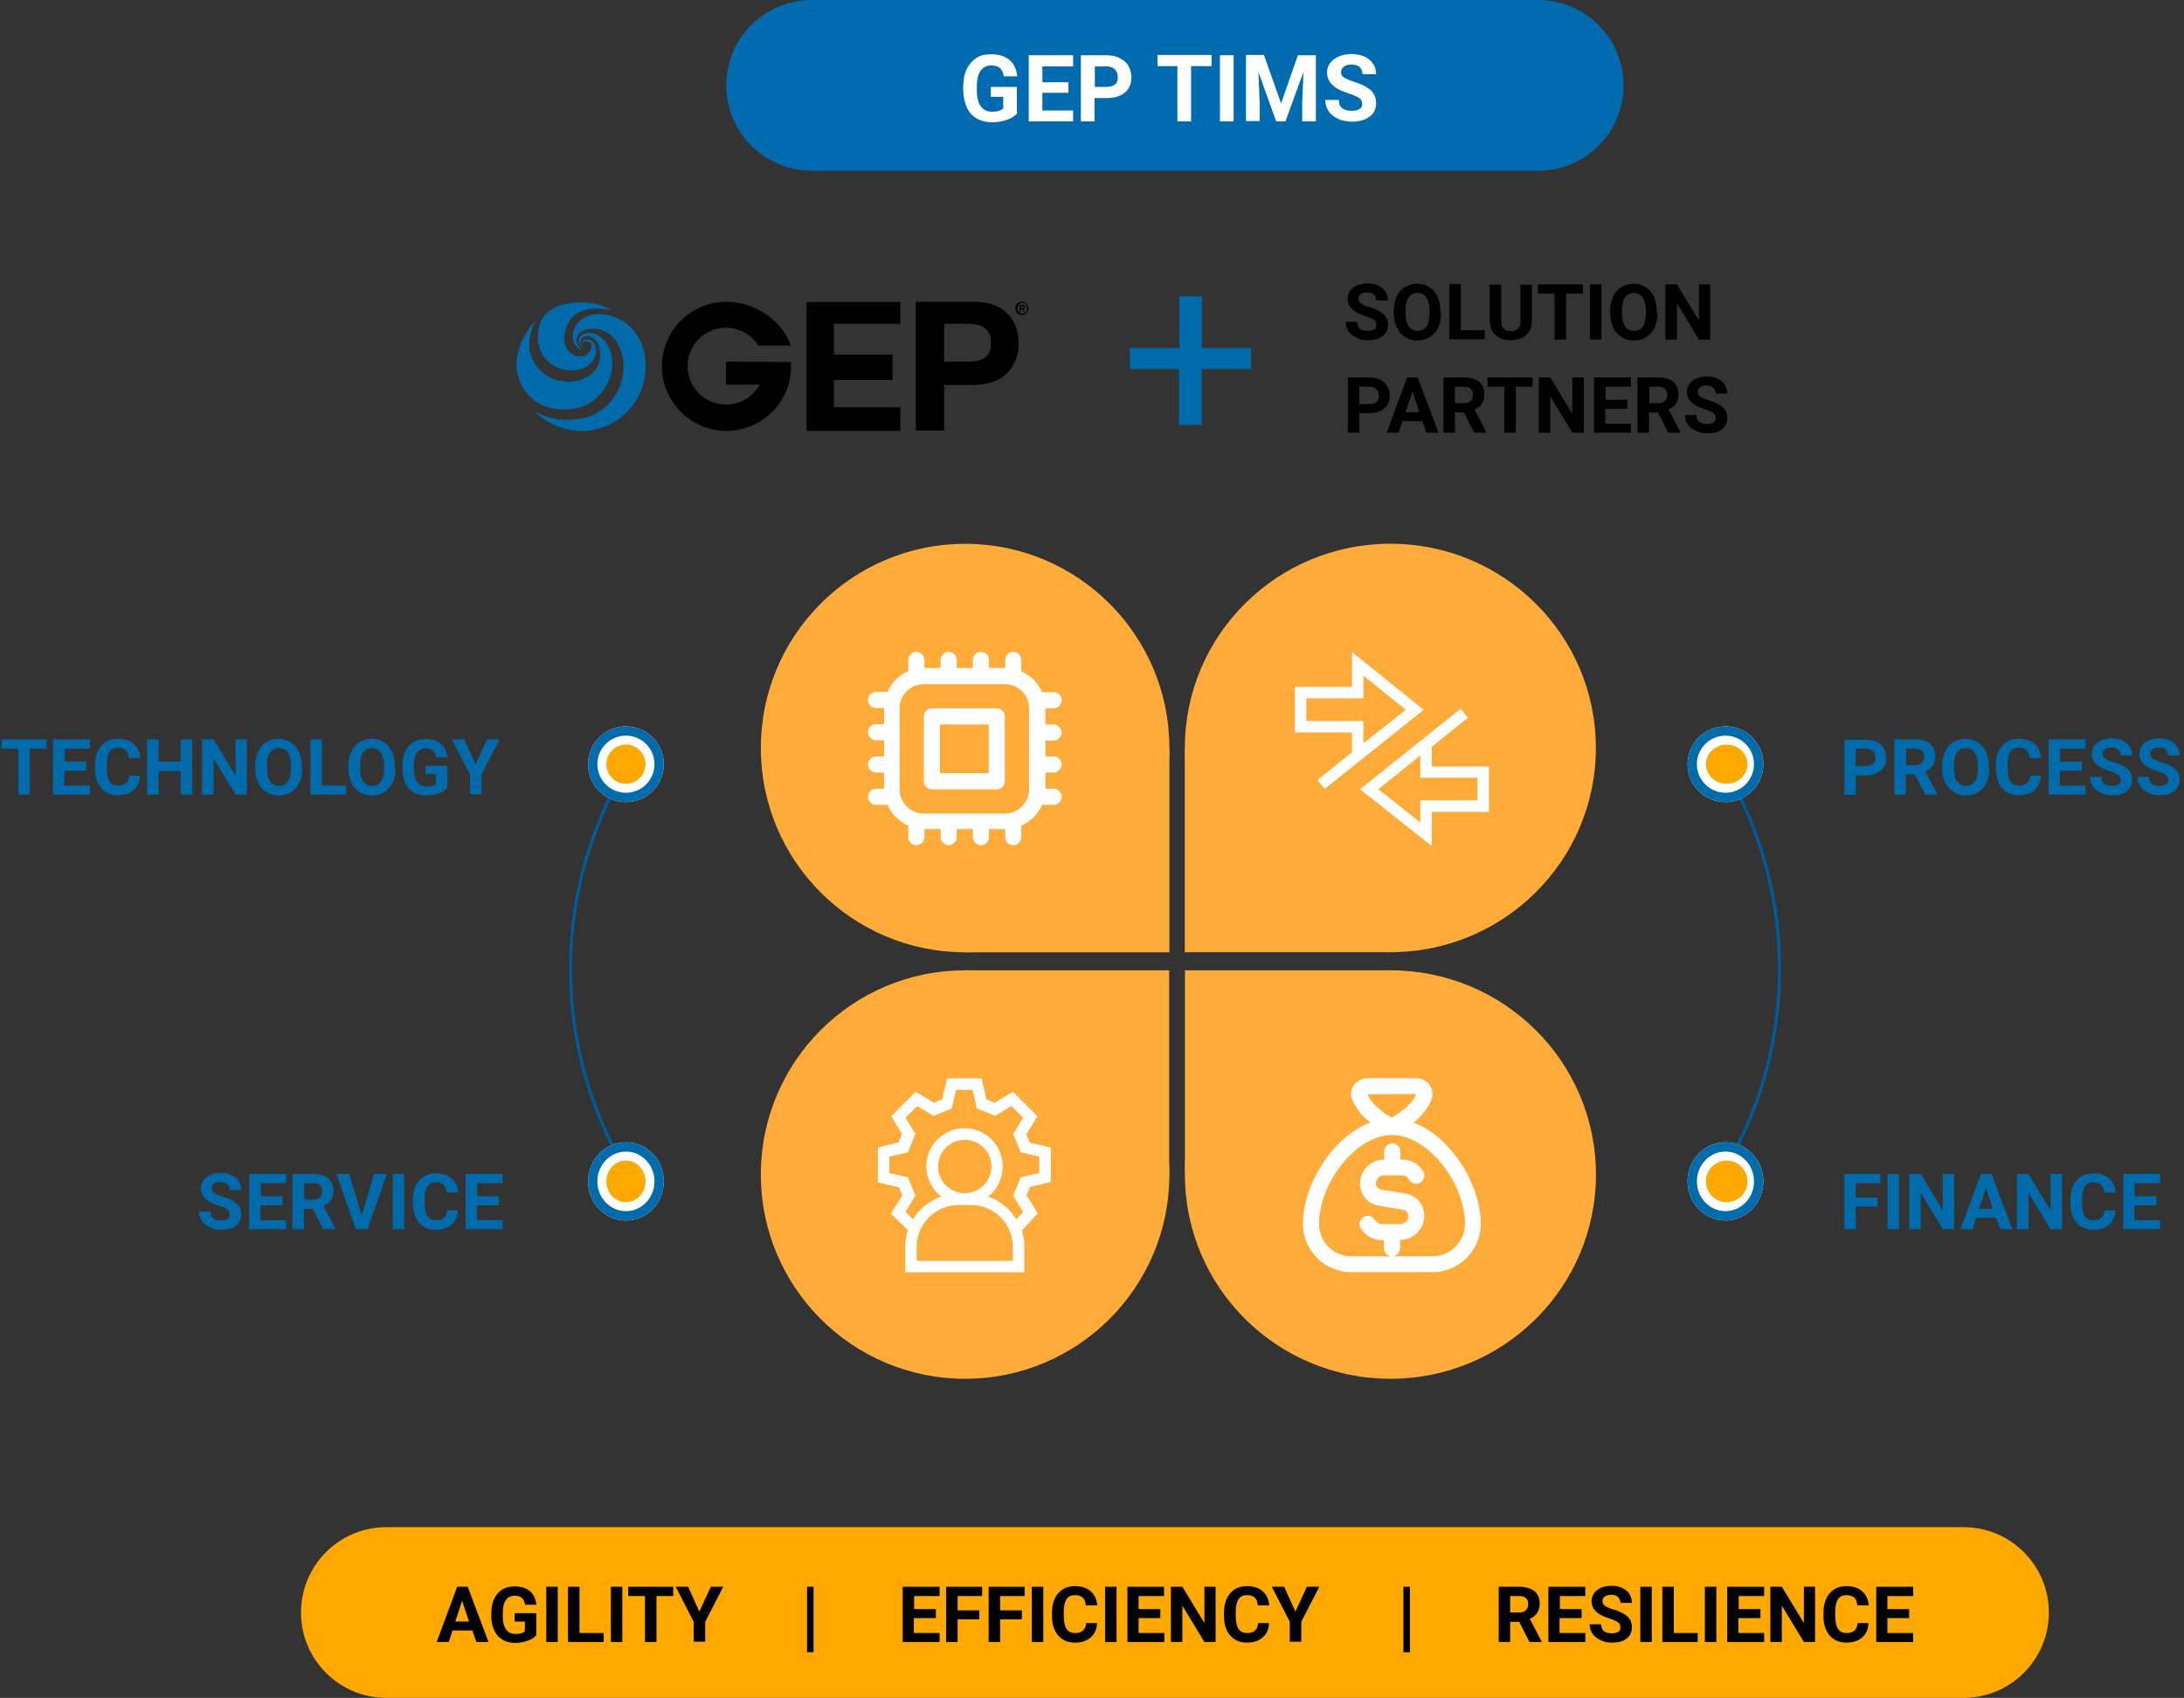 <?xml version="1.0" encoding="utf-8"?>
<!-- Generator: Adobe Illustrator 27.2.0, SVG Export Plug-In . SVG Version: 6.00 Build 0)  -->
<svg version="1.1" id="Layer_1" xmlns="http://www.w3.org/2000/svg" xmlns:xlink="http://www.w3.org/1999/xlink" x="0px" y="0px"
	 viewBox="0 0 703.5 547" style="enable-background:new 0 0 703.5 547;" xml:space="preserve">
<rect x="0" y="0" width="703.5" height="547" fill="#333333" stroke="none"/>
<style type="text/css">
	.st0{clip-path:url(#SVGID_00000003802767136611990470000014111354562682339989_);}
	.st1{fill:none;stroke:#005B9D;stroke-miterlimit:10;}
	.st2{clip-path:url(#SVGID_00000062891974914081814440000012965833260457408930_);}
	.st3{fill:#006CAF;}
	.st4{enable-background:new    ;}
	.st5{fill:#FFFFFF;}
	.st6{fill:none;stroke:#006CAB;stroke-width:3;}
	.st7{fill:#FFA800;}
	.st8{clip-path:url(#SVGID_00000021811995564449212570000001217995931735773118_);}
	.st9{fill:#006BAA;}
	.st10{fill:#FFAB3A;}
</style>
<g id="Group_1" transform="translate(-573 -221)">
	<g id="Group_1473" transform="translate(756.388 461.975)">
		<g>
			<defs>
				<rect id="SVGID_1_" x="0" y="0" width="22.4" height="142.4"/>
			</defs>
			<clipPath id="SVGID_00000061465165495679742780000013549775874825830031_">
				<use xlink:href="#SVGID_1_"  style="overflow:visible;"/>
			</clipPath>
			<g id="Group_1472" style="clip-path:url(#SVGID_00000061465165495679742780000013549775874825830031_);">
				<path id="Path_15949" class="st1" d="M22.2,0.2c-29.1,42.9-29.1,99.1,0,142"/>
			</g>
		</g>
	</g>
	<g id="Group_1474" transform="translate(1146.614 604.334) rotate(180)">
		<g>
			<defs>
				<rect id="SVGID_00000026878389368823350930000016995883605236477118_" x="0" y="0" width="22.4" height="142.4"/>
			</defs>
			<clipPath id="SVGID_00000148636231688519938980000012423093150418484354_">
				<use xlink:href="#SVGID_00000026878389368823350930000016995883605236477118_"  style="overflow:visible;"/>
			</clipPath>
			<g id="Group_1472-2" style="clip-path:url(#SVGID_00000148636231688519938980000012423093150418484354_);">
				<path id="Path_15949-2" class="st1" d="M22.2,0.2c-29.1,42.9-29.1,99.1,0,142"/>
			</g>
		</g>
	</g>
	<g id="Group_1475" transform="translate(-34.038 -46)">
		<path id="Rectangle_1169" class="st3" d="M868.5,267h234c15.2,0,27.5,12.3,27.5,27.5l0,0c0,15.2-12.3,27.5-27.5,27.5h-234
			c-15.2,0-27.5-12.3-27.5-27.5l0,0C841,279.3,853.3,267,868.5,267z"/>
		<g class="st4">
			<path class="st5" d="M934.8,303.4c-0.8,0.9-1.9,1.7-3.4,2.2c-1.4,0.5-3,0.8-4.8,0.8c-1.8,0-3.5-0.4-4.9-1.2
				c-1.4-0.8-2.5-2-3.2-3.5s-1.1-3.3-1.2-5.4v-1.5c0-2.1,0.4-4,1.1-5.5s1.8-2.7,3.1-3.6s2.9-1.2,4.8-1.2c2.5,0,4.5,0.6,5.9,1.8
				c1.4,1.2,2.3,3,2.5,5.3h-4.3c-0.2-1.2-0.6-2.1-1.3-2.7s-1.6-0.8-2.8-0.8c-1.5,0-2.6,0.6-3.4,1.7s-1.2,2.8-1.2,5v1.4
				c0,2.2,0.4,3.9,1.3,5.1s2.1,1.7,3.7,1.7c1.7,0,2.8-0.4,3.5-1.1v-3.7h-4v-3.2h8.4V303.4z"/>
			<path class="st5" d="M951.2,296.9h-8.4v5.7h9.9v3.5h-14.3v-21.3h14.3v3.6h-9.9v5.1h8.4V296.9z"/>
			<path class="st5" d="M959.6,298.6v7.5h-4.4v-21.3h8.3c1.6,0,3,0.3,4.2,0.9s2.2,1.4,2.8,2.5s1,2.3,1,3.7c0,2.1-0.7,3.7-2.1,4.9
				c-1.4,1.2-3.4,1.8-5.9,1.8H959.6z M959.6,295h3.9c1.2,0,2-0.3,2.7-0.8s0.9-1.3,0.9-2.3c0-1-0.3-1.9-0.9-2.5s-1.5-1-2.5-1h-4V295z
				"/>
			<path class="st5" d="M997.2,288.3h-6.5v17.8h-4.4v-17.8h-6.4v-3.6h17.4V288.3z"/>
			<path class="st5" d="M1004.4,306.1h-4.4v-21.3h4.4V306.1z"/>
			<path class="st5" d="M1014.2,284.8l5.5,15.5l5.4-15.5h5.8v21.3h-4.4v-5.8l0.4-10.1l-5.8,15.9h-3l-5.7-15.9l0.4,10v5.8h-4.4v-21.3
				H1014.2z"/>
			<path class="st5" d="M1045.8,300.5c0-0.8-0.3-1.5-0.9-1.9c-0.6-0.4-1.6-0.9-3.2-1.4c-1.5-0.5-2.7-1-3.6-1.5
				c-2.4-1.3-3.6-3.1-3.6-5.3c0-1.2,0.3-2.2,1-3.1s1.6-1.6,2.8-2.1s2.6-0.8,4.1-0.8c1.5,0,2.9,0.3,4.1,0.8s2.1,1.3,2.8,2.3
				s1,2.1,1,3.4h-4.4c0-1-0.3-1.7-0.9-2.3c-0.6-0.5-1.5-0.8-2.6-0.8c-1.1,0-1.9,0.2-2.5,0.7c-0.6,0.5-0.9,1.1-0.9,1.8
				c0,0.7,0.3,1.3,1,1.7s1.7,0.9,3.1,1.3c2.5,0.8,4.3,1.7,5.5,2.8s1.7,2.5,1.7,4.2c0,1.8-0.7,3.3-2.1,4.3s-3.3,1.6-5.6,1.6
				c-1.6,0-3.1-0.3-4.5-0.9c-1.3-0.6-2.4-1.4-3.1-2.5s-1.1-2.3-1.1-3.6h4.4c0,2.4,1.4,3.5,4.2,3.5c1,0,1.9-0.2,2.4-0.6
				C1045.5,301.9,1045.8,301.3,1045.8,300.5z"/>
		</g>
	</g>
	<g id="Group_1461" transform="translate(762.422 589)">
		<g id="Ellipse_157" transform="translate(0 0)">
			<ellipse class="st5" cx="12.2" cy="12.6" rx="12.2" ry="12.6"/>
			<ellipse class="st6" cx="12.2" cy="12.6" rx="10.7" ry="11.1"/>
		</g>
		<ellipse id="Ellipse_158" class="st7" cx="12.2" cy="12.6" rx="6.3" ry="6.7"/>
	</g>
	<g id="Group_1462" transform="translate(762.422 455)">
		<g id="Ellipse_157-2" transform="translate(0 0)">
			<circle class="st5" cx="12.2" cy="12.2" r="12.2"/>
			<circle class="st6" cx="12.2" cy="12.2" r="10.7"/>
		</g>
		<circle id="Ellipse_158-2" class="st7" cx="12.2" cy="12.2" r="6.3"/>
	</g>
	<g id="Group_1463" transform="translate(1116.594 589)">
		<g id="Ellipse_157-3" transform="translate(0 0)">
			<ellipse class="st5" cx="12.2" cy="12.6" rx="12.2" ry="12.6"/>
			<ellipse class="st6" cx="12.2" cy="12.6" rx="10.7" ry="11.1"/>
		</g>
		<circle id="Ellipse_158-3" class="st7" cx="12.6" cy="12.6" r="6.7"/>
	</g>
	<g id="Group_1464" transform="translate(1116.594 455)">
		<g id="Ellipse_157-4" transform="translate(0 0)">
			<circle class="st5" cx="12.2" cy="12.2" r="12.2"/>
			<circle class="st6" cx="12.2" cy="12.2" r="10.7"/>
		</g>
		<ellipse id="Ellipse_158-4" class="st7" cx="12.6" cy="12.2" rx="6.7" ry="6.3"/>
	</g>
	<g id="Group_1476" transform="translate(-34.038 -46)">
		<g id="Group_1449" transform="translate(773.457 364.214)">
			<path id="Path_15928" d="M93.4,0.1v41.5h30.2v-7.6h-21.4v-8.8h18.9V17h-18.9V7.1h21.4v-7H93.4z"/>
			<g id="Group_1448">
				<g>
					<defs>
						<rect id="SVGID_00000085241278862461507510000013961992828663821235_" x="0" y="0" width="164.8" height="41.6"/>
					</defs>
					<clipPath id="SVGID_00000166651485819407087690000016522887432889124231_">
						<use xlink:href="#SVGID_00000085241278862461507510000013961992828663821235_"  style="overflow:visible;"/>
					</clipPath>
					<g id="Group_1447" style="clip-path:url(#SVGID_00000166651485819407087690000016522887432889124231_);">
						<path id="Path_15929" d="M137.7,19.3l7.2,0c4.2,0,7.9-0.7,7.9-6s-3.8-6.2-8-6.2h-7.1L137.7,19.3z M128.6,0h18.7
							c10.4,0,14.4,6.6,14.4,13.3s-4,13.5-14.4,13.5h-9.6v14.7h-9.1L128.6,0z"/>
						<path id="Path_15930" class="st9" d="M6.2,6.1c0,0-2.2,1.6-4.6,6.7c0,0-2.2,5.1-1.5,9.6c0,0,1.3,9.9,11.3,11.9
							c0,0,7.8,1.8,12.9-2.2c3.3-2.3,5.5-5.8,6.3-9.7c0.6-2.9,0.1-5.9-1.3-8.5c-0.9-1.5-2.2-2.7-3.8-3.4c-1.6-0.7-3.6-0.8-4.9,0.5
							c-0.8,0.9-0.9,2.7,0.2,3.4c0.1,0.1,0.3,0.2,0.4,0.2c-0.8-0.7-1-1.9-0.3-2.8c0.1-0.1,0.1-0.2,0.2-0.2c0.5-0.4,1.1-0.6,1.7-0.5
							c1.6,0.1,2.9,1.1,3.5,2.6c0.9,2.3,0.9,4.8-0.2,7.1c-0.9,1.7-2.4,3-4.2,3.8c0,0-5.1,3-11.7-0.5c0,0-4.9-2.2-6.1-9
							C3.9,11.9,4.6,8.8,6.2,6.1"/>
						<path id="Path_15931" class="st9" d="M21.4,13.1c0.3-0.3,0.8-0.5,1.3-0.4c0.6,0.1,1.2,0.5,1.4,1.1c0,0.3,0,0.6,0,0.8
							c-0.3,2-2.3,3.4-4.3,3c0,0,0,0-0.1,0c-0.4-0.1-0.8-0.2-1.1-0.4C14,15.4,15,9,17.3,5.8c0.8-1,1.8-1.9,3-2.5
							c0,0,3.5-2.1,10.6-0.5c-0.5-0.2-0.9-0.4-1.3-0.7c-1.2-0.6-2.5-1-3.8-1.3c-4-1-8.2-0.8-12.1,0.5c-1.2,0.4-2.3,1-3.4,1.8
							C8.4,4.6,7.2,6.9,7,9.4v0C5,23,22.9,25.9,25.4,17.2c1.3-4.5-3.6-6.7-4.4-3.8L21.4,13.1z"/>
						<path id="Path_15932" class="st9" d="M5.9,35.4c5,2.7,10.8,3.3,16.3,1.9c3.5-0.9,6.6-3.1,8.8-6c2.5-3.4,3.7-7.6,3.4-11.9
							c0,0-0.4-6.4-5.2-9.5c-2.5-1.4-5.5-1.6-8.1-0.5c-1.6,0.8-2.3,2.7-1.5,4.3c0.1,0.1,0.1,0.3,0.2,0.4c0,0,0.7,1.2,1.7,1.3
							c0,0-2,0.4-3.1-2.3c-0.7-2.2-0.2-4.7,1.4-6.4c0,0,3.5-4.3,10.9-2.1c6.6,1.9,10.8,8.5,10.8,15.3c0.2,3.5-0.5,7-2.1,10.2
							c-1.3,2.7-3.2,5-5.5,6.9c-2.6,2.1-5.7,3.6-8.9,4.2c0,0-5,1.6-12.2-1.2C12.6,39.9,8.2,38.2,5.9,35.4"/>
						<path id="Path_15933" d="M67.4,19.3v7.4h10.9c-3.3,6-10.8,8.2-16.8,4.9c-6-3.3-8.2-10.8-4.9-16.8c3.3-6,10.8-8.2,16.8-4.9
							c1.8,1,3.3,2.4,4.5,4.2h10.4C85.5,5.9,76.6,0,67.5,0C56,0.1,46.7,9.4,46.8,20.9c0.1,11.5,9.4,20.7,20.9,20.7
							c11.4-0.1,20.7-9.3,20.7-20.8c0-0.5,0-1-0.1-1.4L67.4,19.3z"/>
						<path id="Path_15934" d="M162.8,2c0.1,0,0.1,0,0.2,0c0.1,0,0.1,0,0.2,0c0,0,0.1-0.1,0.1-0.1c0-0.1,0-0.1,0-0.2
							c0-0.1,0-0.1,0-0.2c0,0-0.1-0.1-0.1-0.1c-0.1,0-0.1,0-0.2,0c-0.1,0-0.1,0-0.2,0h-0.5V2H162.8z M162.4,3.3H162V1h0.9
							c0.2,0,0.4,0,0.6,0.2c0.2,0.1,0.2,0.3,0.2,0.5c0,0.2,0,0.3-0.2,0.5c-0.1,0.1-0.3,0.2-0.4,0.2l0.7,1h-0.4l-0.6-1h-0.4
							L162.4,3.3z M164.4,2.1c0-0.2,0-0.5-0.1-0.7c-0.1-0.2-0.2-0.4-0.3-0.6c-0.3-0.3-0.7-0.5-1.1-0.5c-0.2,0-0.4,0-0.6,0.1
							c-0.2,0.1-0.4,0.2-0.5,0.4c-0.1,0.2-0.3,0.3-0.3,0.6c-0.1,0.2-0.1,0.5-0.1,0.7c0,0.2,0,0.5,0.1,0.7c0.1,0.2,0.2,0.4,0.3,0.5
							c0.1,0.2,0.3,0.3,0.5,0.4c0.4,0.2,0.9,0.2,1.3,0c0.2-0.1,0.4-0.2,0.5-0.4c0.1-0.2,0.3-0.3,0.3-0.5
							C164.3,2.6,164.4,2.4,164.4,2.1 M164.8,2.1c0,0.3-0.1,0.6-0.2,0.9c-0.2,0.5-0.6,0.9-1.1,1.1c-0.2,0.1-0.5,0.2-0.8,0.2
							c-0.3,0-0.6-0.1-0.8-0.2c-0.2-0.1-0.5-0.3-0.7-0.4c-0.2-0.2-0.3-0.4-0.4-0.7c-0.1-0.3-0.2-0.5-0.2-0.8c0-0.3,0.1-0.6,0.2-0.9
							c0.2-0.5,0.6-0.9,1.1-1.1c0.3-0.1,0.5-0.2,0.8-0.2c0.3,0,0.5,0.1,0.8,0.2c0.5,0.2,0.9,0.6,1.1,1.1
							C164.8,1.5,164.8,1.8,164.8,2.1"/>
					</g>
				</g>
			</g>
		</g>
		<g class="st4">
			<path class="st9" d="M994.1,379.1h15.9v6.8h-15.9v18h-7.3v-18H971v-6.8h15.9v-16.6h7.3V379.1z"/>
		</g>
		<g class="st4">
			<path d="M1050.4,371.7c0-0.7-0.2-1.2-0.7-1.6s-1.4-0.8-2.6-1.2s-2.3-0.8-3-1.2c-2-1.1-3-2.6-3-4.4c0-1,0.3-1.8,0.8-2.6
				c0.5-0.8,1.3-1.3,2.3-1.8c1-0.4,2.2-0.6,3.4-0.6c1.3,0,2.4,0.2,3.4,0.7c1,0.5,1.8,1.1,2.3,1.9c0.5,0.8,0.8,1.8,0.8,2.9h-3.7
				c0-0.8-0.3-1.4-0.8-1.9c-0.5-0.5-1.2-0.7-2.2-0.7c-0.9,0-1.6,0.2-2.1,0.6c-0.5,0.4-0.7,0.9-0.7,1.5c0,0.6,0.3,1.1,0.9,1.5
				c0.6,0.4,1.4,0.8,2.6,1.1c2.1,0.6,3.6,1.4,4.6,2.3c1,0.9,1.4,2.1,1.4,3.5c0,1.5-0.6,2.7-1.7,3.6c-1.2,0.9-2.7,1.3-4.7,1.3
				c-1.4,0-2.6-0.2-3.7-0.8c-1.1-0.5-2-1.2-2.6-2.1c-0.6-0.9-0.9-1.9-0.9-3h3.7c0,2,1.2,2.9,3.5,2.9c0.9,0,1.5-0.2,2-0.5
				C1050.2,372.9,1050.4,372.4,1050.4,371.7z"/>
			<path d="M1071.2,367.9c0,1.8-0.3,3.3-0.9,4.6c-0.6,1.3-1.5,2.3-2.7,3.1c-1.2,0.7-2.5,1.1-4,1.1c-1.5,0-2.8-0.4-3.9-1.1
				c-1.2-0.7-2.1-1.7-2.7-3c-0.6-1.3-1-2.8-1-4.5v-0.9c0-1.7,0.3-3.3,0.9-4.6c0.6-1.3,1.5-2.4,2.7-3.1c1.2-0.7,2.5-1.1,3.9-1.1
				c1.5,0,2.8,0.4,3.9,1.1c1.2,0.7,2,1.7,2.7,3.1c0.6,1.3,0.9,2.9,0.9,4.6V367.9z M1067.5,367.1c0-1.9-0.3-3.3-1-4.2
				c-0.7-1-1.6-1.5-2.9-1.5c-1.2,0-2.2,0.5-2.8,1.4c-0.7,1-1,2.4-1,4.2v0.9c0,1.8,0.3,3.2,1,4.2c0.7,1,1.6,1.5,2.9,1.5
				c1.2,0,2.2-0.5,2.8-1.4c0.7-1,1-2.4,1-4.2V367.1z"/>
			<path d="M1077.5,373.4h7.8v2.9h-11.4v-17.8h3.7V373.4z"/>
			<path d="M1100.5,358.6v11.7c0,1.9-0.6,3.5-1.8,4.6c-1.2,1.1-2.9,1.7-5,1.7c-2.1,0-3.7-0.5-4.9-1.6c-1.2-1.1-1.8-2.6-1.9-4.5
				v-11.8h3.7v11.7c0,1.2,0.3,2,0.8,2.5s1.3,0.8,2.3,0.8c2.1,0,3.1-1.1,3.1-3.2v-11.8H1100.5z"/>
			<path d="M1116.9,361.6h-5.4v14.8h-3.7v-14.8h-5.4v-3h14.5V361.6z"/>
			<path d="M1122.9,376.4h-3.7v-17.8h3.7V376.4z"/>
			<path d="M1140.9,367.9c0,1.8-0.3,3.3-0.9,4.6c-0.6,1.3-1.5,2.3-2.7,3.1s-2.5,1.1-4,1.1c-1.5,0-2.8-0.4-3.9-1.1
				c-1.2-0.7-2.1-1.7-2.7-3c-0.6-1.3-1-2.8-1-4.5v-0.9c0-1.7,0.3-3.3,0.9-4.6c0.6-1.3,1.5-2.4,2.7-3.1c1.2-0.7,2.5-1.1,3.9-1.1
				c1.5,0,2.8,0.4,3.9,1.1c1.2,0.7,2,1.7,2.7,3.1c0.6,1.3,0.9,2.9,0.9,4.6V367.9z M1137.2,367.1c0-1.9-0.3-3.3-1-4.2
				c-0.7-1-1.6-1.5-2.9-1.5c-1.2,0-2.2,0.5-2.8,1.4c-0.7,1-1,2.4-1,4.2v0.9c0,1.8,0.3,3.2,1,4.2c0.7,1,1.6,1.5,2.9,1.5
				c1.2,0,2.2-0.5,2.8-1.4c0.7-1,1-2.4,1-4.2V367.1z"/>
			<path d="M1158,376.4h-3.7l-7.1-11.7v11.7h-3.7v-17.8h3.7l7.1,11.7v-11.7h3.6V376.4z"/>
		</g>
		<g class="st4">
			<path d="M1044.9,400.1v6.3h-3.7v-17.8h6.9c1.3,0,2.5,0.2,3.5,0.7c1,0.5,1.8,1.2,2.3,2.1c0.5,0.9,0.8,1.9,0.8,3.1
				c0,1.7-0.6,3.1-1.8,4.1s-2.8,1.5-5,1.5H1044.9z M1044.9,397.2h3.3c1,0,1.7-0.2,2.2-0.7c0.5-0.5,0.8-1.1,0.8-2
				c0-0.9-0.3-1.6-0.8-2.1c-0.5-0.5-1.2-0.8-2.1-0.8h-3.4V397.2z"/>
			<path d="M1065.2,402.7h-6.4l-1.2,3.7h-3.9l6.6-17.8h3.4l6.7,17.8h-3.9L1065.2,402.7z M1059.8,399.8h4.4l-2.2-6.7L1059.8,399.8z"
				/>
			<path d="M1078.6,399.9h-2.9v6.5h-3.7v-17.8h6.6c2.1,0,3.7,0.5,4.9,1.4c1.1,0.9,1.7,2.3,1.7,4c0,1.2-0.3,2.2-0.8,3
				c-0.5,0.8-1.3,1.5-2.4,1.9l3.8,7.3v0.2h-3.9L1078.6,399.9z M1075.6,396.9h3c0.9,0,1.6-0.2,2.1-0.7c0.5-0.5,0.8-1.1,0.8-1.9
				c0-0.8-0.2-1.5-0.7-2s-1.2-0.7-2.2-0.7h-2.9V396.9z"/>
			<path d="M1100.7,391.6h-5.4v14.8h-3.7v-14.8h-5.4v-3h14.5V391.6z"/>
			<path d="M1117.2,406.4h-3.7l-7.1-11.7v11.7h-3.7v-17.8h3.7l7.1,11.7v-11.7h3.7V406.4z"/>
			<path d="M1131.1,398.7h-7v4.8h8.3v2.9h-11.9v-17.8h11.9v3h-8.2v4.2h7V398.7z"/>
			<path d="M1141.1,399.9h-2.9v6.5h-3.7v-17.8h6.6c2.1,0,3.7,0.5,4.9,1.4c1.1,0.9,1.7,2.3,1.7,4c0,1.2-0.3,2.2-0.8,3
				c-0.5,0.8-1.3,1.5-2.4,1.9l3.8,7.3v0.2h-3.9L1141.1,399.9z M1138.2,396.9h3c0.9,0,1.6-0.2,2.1-0.7c0.5-0.5,0.8-1.1,0.8-1.9
				c0-0.8-0.2-1.5-0.7-2c-0.5-0.5-1.2-0.7-2.2-0.7h-2.9V396.9z"/>
			<path d="M1159.7,401.7c0-0.7-0.2-1.2-0.7-1.6s-1.4-0.8-2.6-1.2s-2.3-0.8-3-1.2c-2-1.1-3-2.6-3-4.4c0-1,0.3-1.8,0.8-2.6
				c0.5-0.8,1.3-1.3,2.3-1.8c1-0.4,2.1-0.6,3.4-0.6c1.3,0,2.4,0.2,3.4,0.7c1,0.5,1.8,1.1,2.3,1.9c0.5,0.8,0.8,1.8,0.8,2.9h-3.7
				c0-0.8-0.3-1.4-0.8-1.9c-0.5-0.5-1.2-0.7-2.2-0.7c-0.9,0-1.6,0.2-2.1,0.6c-0.5,0.4-0.7,0.9-0.7,1.5c0,0.6,0.3,1.1,0.9,1.5
				s1.4,0.8,2.6,1.1c2.1,0.6,3.6,1.4,4.6,2.3c1,0.9,1.4,2.1,1.4,3.5c0,1.5-0.6,2.7-1.7,3.6c-1.2,0.9-2.7,1.3-4.7,1.3
				c-1.4,0-2.6-0.2-3.7-0.8c-1.1-0.5-2-1.2-2.6-2.1s-0.9-1.9-0.9-3h3.7c0,2,1.2,2.9,3.5,2.9c0.9,0,1.6-0.2,2-0.5
				C1159.4,402.9,1159.7,402.4,1159.7,401.7z"/>
		</g>
	</g>
	<g id="Group_1455" transform="translate(818.078 396.199)">
		<g id="Group_1450">
			<circle id="Ellipse_156" class="st10" cx="65.8" cy="65.8" r="65.8"/>
			<rect id="Rectangle_1160" x="65.8" y="65.8" class="st10" width="65.8" height="65.8"/>
		</g>
		<path id="microchip" class="st5" d="M76,53H55.1c-1.4,0-2.6,1.2-2.6,2.6v20.9c0,1.4,1.2,2.6,2.6,2.6H76c1.4,0,2.6-1.2,2.6-2.6
			V55.6C78.6,54.2,77.4,53,76,53z M73.4,73.9H57.7V58.2h15.7L73.4,73.9z M94.3,63.4c1.4,0,2.6-1.2,2.6-2.6c0-1.4-1.2-2.6-2.6-2.6
			h-2.6V53h2.6c1.4,0,2.6-1.2,2.6-2.6s-1.2-2.6-2.6-2.6c0,0,0,0,0,0h-3.7c-1.3-3-3.7-5.4-6.7-6.7v-3.7c0-1.4-1.2-2.6-2.6-2.6
			c-1.4,0-2.6,1.2-2.6,2.6v2.6h-5.2v-2.6c0-1.4-1.2-2.6-2.6-2.6c-1.4,0-2.6,1.2-2.6,2.6v2.6h-5.2v-2.6c0-1.4-1.2-2.6-2.6-2.6
			c-1.4,0-2.6,1.2-2.6,2.6v2.6h-5.2v-2.6c0-1.4-1.2-2.6-2.6-2.6c-1.4,0-2.6,1.2-2.6,2.6c0,0,0,0,0,0V41c-3,1.3-5.4,3.7-6.7,6.7h-3.7
			c-1.4,0-2.6,1.2-2.6,2.6s1.2,2.6,2.6,2.6c0,0,0,0,0,0h2.6v5.2h-2.6c-1.4,0-2.6,1.2-2.6,2.6c0,1.4,1.2,2.6,2.6,2.6h2.6v5.2h-2.6
			c-1.4,0-2.6,1.2-2.6,2.6c0,1.4,1.2,2.6,2.6,2.6h2.6v5.2h-2.6c-1.4,0-2.6,1.2-2.6,2.6c0,1.4,1.2,2.6,2.6,2.6h3.7
			c1.3,3,3.7,5.4,6.7,6.7v3.7c0,1.4,1.2,2.6,2.6,2.6s2.6-1.2,2.6-2.6c0,0,0,0,0,0v-2.6h5.2v2.6c0,1.4,1.2,2.6,2.6,2.6
			s2.6-1.2,2.6-2.6c0,0,0,0,0,0v-2.6h5.2v2.6c0,1.4,1.2,2.6,2.6,2.6c1.4,0,2.6-1.2,2.6-2.6v-2.6h5.2v2.6c0,1.4,1.2,2.6,2.6,2.6
			c1.4,0,2.6-1.2,2.6-2.6v-3.7c3-1.3,5.4-3.7,6.7-6.7h3.7c1.4,0,2.6-1.2,2.6-2.6c0-1.4-1.2-2.6-2.6-2.6h-2.6v-5.2h2.6
			c1.4,0,2.6-1.2,2.6-2.6c0-1.4-1.2-2.6-2.6-2.6h-2.6v-5.2L94.3,63.4z M78.6,86.9H52.5c-4.3,0-7.8-3.5-7.8-7.8V53
			c0-4.3,3.5-7.8,7.8-7.8h26.1c4.3,0,7.8,3.5,7.8,7.8v26.1C86.4,83.4,82.9,86.9,78.6,86.9z"/>
	</g>
	<g id="Group_1458" transform="translate(954.687 396.199)">
		<g id="Group_1451" transform="translate(132.393) rotate(90)">
			
				<ellipse id="Ellipse_156-2" transform="matrix(2.535182e-06 1 -1 2.535182e-06 131.972 0.422)" class="st10" cx="65.8" cy="66.2" rx="66.2" ry="65.8"/>
			
				<rect id="Rectangle_1160-2" x="65.8" y="66.6" transform="matrix(2.535182e-06 1 -1 2.535182e-06 198.168 0.843)" class="st10" width="65.8" height="65.8"/>
		</g>
		<g id="share" transform="translate(35.413 34.866)">
			<path id="Path_15935" class="st5" d="M9.6,44.1l-2.3-2.9l11.1-8.9v-6.4H0V11.2h18.4V0l23.1,18.6L9.6,44.1z M3.7,22.2h18.4v7.2
				l13.6-10.8L22.1,7.6v7.3H3.7V22.2z"/>
			<path id="Path_15936" class="st5" d="M44.1,62.5L21,44.2l32.4-25.9l2.3,2.9l-11.6,9.3v6.4h18.4v14.6H44.1L44.1,62.5z M26.9,44.2
				l13.5,10.7v-7.1h18.4v-7.3H40.4v-7.2L26.9,44.2z"/>
		</g>
	</g>
	<g id="Group_1456" transform="translate(818.078 533.652)">
		<g id="Group_1453" transform="translate(0 131.55) rotate(-90)">
			<circle id="Ellipse_156-3" class="st10" cx="65.8" cy="65.8" r="65.8"/>
			
				<rect id="Rectangle_1160-3" x="65.8" y="65.8" transform="matrix(-2.535182e-06 -1 1 -2.535182e-06 4.159311e-04 197.325)" class="st10" width="65.8" height="65.8"/>
		</g>
		<g id="admin" transform="translate(37.699 34.761)">
			<path id="Path_15937" class="st5" d="M55.7,33.4V22.3l-6.8-1.6c-0.3-0.9-0.7-1.8-1.1-2.6l3.6-5.9l-7.9-7.9l-5.9,3.6
				c-0.8-0.4-1.7-0.8-2.6-1.1L33.4,0H22.3l-1.6,6.8c-0.9,0.3-1.8,0.7-2.6,1.1l-5.9-3.6l-7.9,7.9L7.8,18c-0.4,0.8-0.8,1.7-1.1,2.6
				L0,22.3v11.2l6.8,1.6c0.3,0.9,0.7,1.8,1.1,2.6l-3.7,5.9l5.5,5.3c-0.6,1.8-0.9,3.6-0.9,5.4v8.2h38.4v-8.2c0-1.8-0.3-3.6-0.8-5.3
				l5.1-5.5l-3.6-5.9c0.4-0.8,0.8-1.7,1.1-2.6L55.7,33.4z M43.4,58.8H12.5v-4.5c0-7.4,6-13.5,13.5-13.5h4c7.4,0,13.5,6,13.5,13.5
				V58.8z M28,37c-4.7,0-8.6-3.8-8.6-8.6s3.8-8.6,8.6-8.6c4.7,0,8.6,3.8,8.6,8.6v0C36.6,33.1,32.7,37,28,37z M46.8,43.1l-2.2,2.3
				c-0.1-0.1-0.1-0.2-0.2-0.3c-2.1-3.3-5.2-5.7-8.9-7c5.3-4.2,6.3-11.9,2.1-17.3s-11.9-6.3-17.3-2.1S14.1,30.6,18.3,36
				c0.6,0.8,1.3,1.5,2.1,2.1c-3.7,1.3-6.8,3.7-8.9,7c-0.1,0.1-0.1,0.2-0.2,0.3L8.9,43l3.2-5.2l-2.4-5.9l-6-1.4v-5.3l6-1.4l2.4-5.9
				l-3.2-5.2l3.8-3.8l5.2,3.2l5.9-2.4l1.4-6h5.3l1.4,6l5.9,2.4L43,8.9l3.8,3.8l-3.2,5.2l2.4,5.9l6,1.4v5.3l-6,1.4l-2.4,5.9
				L46.8,43.1z"/>
		</g>
	</g>
	<g id="Group_1457" transform="translate(954.687 533.652)">
		<g id="Group_1452" transform="translate(132.393 131.55) rotate(180)">
			<ellipse id="Ellipse_156-4" class="st10" cx="66.2" cy="65.8" rx="66.2" ry="65.8"/>
			<rect id="Rectangle_1160-4" x="66.6" y="65.8" class="st10" width="65.8" height="65.8"/>
		</g>
		<path id="sack-dollar" class="st5" d="M73.6,49c2.5-1.9,4.5-4.4,5.8-7.3c0.6-1.6,0.4-3.3-0.5-4.7c-1-1.4-2.6-2.3-4.4-2.3H58.8
			c-1.7,0-3.4,0.9-4.4,2.3c-1,1.4-1.2,3.2-0.5,4.7c1.3,2.9,3.3,5.4,5.8,7.3C47.6,53.5,38,69,38,81.6c0,8.6,7,15.6,15.6,15.6h26.1
			c8.6,0,15.6-7,15.6-15.6C95.3,69,85.7,53.5,73.6,49z M74.5,39.8c-1.3,3.4-5.5,6.2-7.9,7.6c-2.4-1.3-6.5-4.2-7.8-7.5
			C58.8,39.9,74.5,39.8,74.5,39.8z M79.7,92.1H53.6c-5.8,0-10.4-4.7-10.4-10.4C43.2,68,55.5,53,66.7,53s23.5,15,23.5,28.7
			C90.1,87.4,85.5,92.1,79.7,92.1L79.7,92.1z M66.7,92.1c-1.4,0-2.6-1.2-2.6-2.6v-2.6h-0.7c-2.8,0-5.4-1.5-6.8-3.9
			c-0.7-1.2-0.3-2.8,1-3.6c1.2-0.7,2.8-0.3,3.6,1c0.5,0.8,1.3,1.3,2.3,1.3h5.9c1.4,0,2.6-1.2,2.6-2.6c0-1-0.7-1.8-1.7-2l-7.9-1.3
			c-3.5-0.6-6-3.6-6-7.1c0-4.3,3.5-7.8,7.8-7.8v-2.6c0-1.4,1.2-2.6,2.6-2.6s2.6,1.2,2.6,2.6l0,0v2.6H70c2.8,0,5.4,1.5,6.8,3.9
			c0.7,1.2,0.3,2.8-1,3.6c-1.2,0.7-2.8,0.3-3.6-1C71.8,66.5,70.9,66,70,66h-5.9c-1.4,0-2.6,1.2-2.6,2.6c0,1,0.7,1.8,1.7,2l7.9,1.3
			c3.5,0.6,6,3.6,6,7.1c0,4.3-3.5,7.8-7.8,7.8v2.6C69.3,90.9,68.1,92.1,66.7,92.1L66.7,92.1z"/>
	</g>
	<g class="st4">
		<path class="st9" d="M588,462.2h-5.4V477h-3.7v-14.8h-5.4v-3H588V462.2z"/>
		<path class="st9" d="M600.7,469.3h-7v4.8h8.3v2.9h-11.9v-17.8h11.9v3h-8.2v4.2h7V469.3z"/>
		<path class="st9" d="M618.1,471.1c-0.1,1.9-0.8,3.4-2.1,4.5c-1.3,1.1-3,1.6-5,1.6c-2.3,0-4.1-0.8-5.4-2.3c-1.3-1.5-2-3.6-2-6.3
			v-1.1c0-1.7,0.3-3.2,0.9-4.5c0.6-1.3,1.5-2.3,2.6-3c1.1-0.7,2.4-1,3.9-1c2.1,0,3.7,0.5,5,1.6c1.3,1.1,2,2.6,2.2,4.6h-3.7
			c-0.1-1.1-0.4-2-1-2.5c-0.5-0.5-1.4-0.8-2.5-0.8c-1.2,0-2.1,0.4-2.7,1.3c-0.6,0.9-0.9,2.2-0.9,4.1v1.3c0,1.9,0.3,3.3,0.9,4.2
			c0.6,0.9,1.5,1.3,2.8,1.3c1.1,0,2-0.3,2.5-0.8c0.6-0.5,0.9-1.3,1-2.4H618.1z"/>
		<path class="st9" d="M634.9,477h-3.7v-7.6h-7.1v7.6h-3.7v-17.8h3.7v7.2h7.1v-7.2h3.7V477z"/>
		<path class="st9" d="M652.6,477h-3.7l-7.1-11.7V477h-3.7v-17.8h3.7l7.1,11.7v-11.7h3.6V477z"/>
		<path class="st9" d="M670.4,468.5c0,1.8-0.3,3.3-0.9,4.6c-0.6,1.3-1.5,2.3-2.7,3.1c-1.2,0.7-2.5,1.1-4,1.1c-1.5,0-2.8-0.4-3.9-1.1
			c-1.2-0.7-2.1-1.7-2.7-3c-0.6-1.3-1-2.8-1-4.5v-0.9c0-1.7,0.3-3.3,0.9-4.6c0.6-1.3,1.5-2.4,2.7-3.1c1.2-0.7,2.5-1.1,3.9-1.1
			c1.5,0,2.8,0.4,3.9,1.1c1.2,0.7,2,1.7,2.7,3.1c0.6,1.3,0.9,2.9,0.9,4.6V468.5z M666.7,467.7c0-1.9-0.3-3.3-1-4.2
			c-0.7-1-1.6-1.5-2.9-1.5c-1.2,0-2.2,0.5-2.8,1.4c-0.7,1-1,2.4-1,4.2v0.9c0,1.8,0.3,3.2,1,4.2c0.7,1,1.6,1.5,2.9,1.5
			c1.2,0,2.2-0.5,2.8-1.4c0.7-1,1-2.4,1-4.2V467.7z"/>
		<path class="st9" d="M676.7,474.1h7.8v2.9H673v-17.8h3.7V474.1z"/>
		<path class="st9" d="M700.4,468.5c0,1.8-0.3,3.3-0.9,4.6c-0.6,1.3-1.5,2.3-2.7,3.1c-1.2,0.7-2.5,1.1-4,1.1c-1.5,0-2.8-0.4-3.9-1.1
			c-1.2-0.7-2.1-1.7-2.7-3c-0.6-1.3-1-2.8-1-4.5v-0.9c0-1.7,0.3-3.3,0.9-4.6c0.6-1.3,1.5-2.4,2.7-3.1c1.2-0.7,2.5-1.1,3.9-1.1
			c1.5,0,2.8,0.4,3.9,1.1c1.2,0.7,2,1.7,2.7,3.1c0.6,1.3,0.9,2.9,0.9,4.6V468.5z M696.7,467.7c0-1.9-0.3-3.3-1-4.2
			c-0.7-1-1.6-1.5-2.9-1.5c-1.2,0-2.2,0.5-2.8,1.4c-0.7,1-1,2.4-1,4.2v0.9c0,1.8,0.3,3.2,1,4.2c0.7,1,1.6,1.5,2.9,1.5
			c1.2,0,2.2-0.5,2.8-1.4c0.7-1,1-2.4,1-4.2V467.7z"/>
		<path class="st9" d="M717.1,474.8c-0.7,0.8-1.6,1.4-2.8,1.8c-1.2,0.4-2.5,0.7-4,0.7c-1.5,0-2.9-0.3-4-1c-1.2-0.7-2.1-1.6-2.7-2.9
			c-0.6-1.3-1-2.8-1-4.5v-1.2c0-1.8,0.3-3.3,0.9-4.6c0.6-1.3,1.5-2.3,2.6-3c1.1-0.7,2.4-1,4-1c2.1,0,3.8,0.5,4.9,1.5
			c1.2,1,1.9,2.5,2.1,4.4h-3.6c-0.2-1-0.5-1.8-1.1-2.2c-0.6-0.5-1.3-0.7-2.3-0.7c-1.2,0-2.2,0.5-2.8,1.4c-0.7,0.9-1,2.3-1,4.2v1.1
			c0,1.9,0.4,3.3,1.1,4.2s1.7,1.4,3.1,1.4c1.4,0,2.4-0.3,2.9-0.9v-3.1h-3.3v-2.7h7V474.8z"/>
		<path class="st9" d="M726.2,467.2l3.7-8h4l-5.8,11.3v6.4h-3.7v-6.4l-5.8-11.3h4L726.2,467.2z"/>
	</g>
	<g class="st4">
		<path class="st9" d="M647,612.3c0-0.7-0.2-1.2-0.7-1.6c-0.5-0.4-1.4-0.8-2.6-1.2c-1.3-0.4-2.3-0.8-3-1.2c-2-1.1-3-2.6-3-4.4
			c0-1,0.3-1.8,0.8-2.6c0.5-0.8,1.3-1.3,2.3-1.8c1-0.4,2.1-0.6,3.4-0.6c1.3,0,2.4,0.2,3.4,0.7c1,0.5,1.8,1.1,2.3,1.9
			c0.5,0.8,0.8,1.8,0.8,2.9H647c0-0.8-0.3-1.4-0.8-1.9c-0.5-0.5-1.2-0.7-2.2-0.7c-0.9,0-1.6,0.2-2.1,0.6c-0.5,0.4-0.7,0.9-0.7,1.5
			c0,0.6,0.3,1.1,0.9,1.5c0.6,0.4,1.4,0.8,2.6,1.1c2.1,0.6,3.6,1.4,4.6,2.3s1.4,2.1,1.4,3.5c0,1.5-0.6,2.7-1.7,3.6
			c-1.2,0.9-2.7,1.3-4.7,1.3c-1.4,0-2.6-0.2-3.7-0.8c-1.1-0.5-2-1.2-2.6-2.1c-0.6-0.9-0.9-1.9-0.9-3h3.7c0,2,1.2,2.9,3.5,2.9
			c0.9,0,1.6-0.2,2-0.5C646.8,613.5,647,613,647,612.3z"/>
		<path class="st9" d="M663.9,609.3h-7v4.8h8.3v2.9h-11.9v-17.8h11.9v3h-8.2v4.2h7V609.3z"/>
		<path class="st9" d="M673.8,610.5h-2.9v6.5h-3.7v-17.8h6.6c2.1,0,3.7,0.5,4.9,1.4c1.1,0.9,1.7,2.3,1.7,4c0,1.2-0.3,2.2-0.8,3
			c-0.5,0.8-1.3,1.5-2.4,1.9l3.8,7.3v0.2h-3.9L673.8,610.5z M670.9,607.5h3c0.9,0,1.6-0.2,2.1-0.7c0.5-0.5,0.8-1.1,0.8-1.9
			c0-0.8-0.2-1.5-0.7-2c-0.5-0.5-1.2-0.7-2.2-0.7h-2.9V607.5z"/>
		<path class="st9" d="M689.5,612.6l4-13.4h4.1l-6.2,17.8h-3.8l-6.2-17.8h4.1L689.5,612.6z"/>
		<path class="st9" d="M703.2,617h-3.7v-17.8h3.7V617z"/>
		<path class="st9" d="M720.5,611.1c-0.1,1.9-0.8,3.4-2.1,4.5c-1.3,1.1-3,1.6-5,1.6c-2.3,0-4.1-0.8-5.4-2.3c-1.3-1.5-2-3.6-2-6.3
			v-1.1c0-1.7,0.3-3.2,0.9-4.5c0.6-1.3,1.5-2.3,2.6-3c1.1-0.7,2.4-1,3.9-1c2.1,0,3.7,0.5,5,1.6c1.3,1.1,2,2.6,2.2,4.6h-3.7
			c-0.1-1.1-0.4-2-1-2.5c-0.5-0.5-1.4-0.8-2.5-0.8c-1.2,0-2.1,0.4-2.7,1.3c-0.6,0.9-0.9,2.2-0.9,4.1v1.3c0,1.9,0.3,3.3,0.9,4.2
			c0.6,0.9,1.5,1.3,2.8,1.3c1.1,0,2-0.3,2.5-0.8c0.6-0.5,0.9-1.3,1-2.4H720.5z"/>
		<path class="st9" d="M733.6,609.3h-7v4.8h8.3v2.9h-11.9v-17.8h11.9v3h-8.2v4.2h7V609.3z"/>
	</g>
	<g class="st4">
		<path class="st9" d="M1170.8,470.8v6.3h-3.7v-17.8h6.9c1.3,0,2.5,0.2,3.5,0.7c1,0.5,1.8,1.2,2.3,2.1c0.5,0.9,0.8,1.9,0.8,3.1
			c0,1.7-0.6,3.1-1.8,4.1c-1.2,1-2.8,1.5-4.9,1.5H1170.8z M1170.8,467.8h3.3c1,0,1.7-0.2,2.2-0.7s0.8-1.1,0.8-2
			c0-0.9-0.3-1.6-0.8-2.1s-1.2-0.8-2.1-0.8h-3.4V467.8z"/>
		<path class="st9" d="M1189.8,470.5h-2.9v6.5h-3.7v-17.8h6.6c2.1,0,3.7,0.5,4.9,1.4c1.1,0.9,1.7,2.3,1.7,4c0,1.2-0.3,2.2-0.8,3
			c-0.5,0.8-1.3,1.5-2.4,1.9l3.8,7.3v0.2h-3.9L1189.8,470.5z M1186.9,467.5h3c0.9,0,1.6-0.2,2.1-0.7c0.5-0.5,0.8-1.1,0.8-1.9
			c0-0.8-0.2-1.5-0.7-2c-0.5-0.5-1.2-0.7-2.2-0.7h-2.9V467.5z"/>
		<path class="st9" d="M1213.8,468.5c0,1.8-0.3,3.3-0.9,4.6s-1.5,2.3-2.7,3.1c-1.2,0.7-2.5,1.1-4,1.1c-1.5,0-2.8-0.4-3.9-1.1
			c-1.2-0.7-2.1-1.7-2.7-3c-0.6-1.3-1-2.8-1-4.5v-0.9c0-1.7,0.3-3.3,0.9-4.6c0.6-1.3,1.5-2.4,2.7-3.1c1.2-0.7,2.5-1.1,3.9-1.1
			s2.8,0.4,3.9,1.1s2,1.7,2.7,3.1c0.6,1.3,0.9,2.9,0.9,4.6V468.5z M1210.1,467.7c0-1.9-0.3-3.3-1-4.2c-0.7-1-1.6-1.5-2.9-1.5
			c-1.2,0-2.2,0.5-2.8,1.4c-0.7,1-1,2.4-1,4.2v0.9c0,1.8,0.3,3.2,1,4.2c0.7,1,1.6,1.5,2.9,1.5c1.2,0,2.2-0.5,2.8-1.4
			c0.7-1,1-2.4,1-4.2V467.7z"/>
		<path class="st9" d="M1230.4,471.1c-0.1,1.9-0.8,3.4-2.1,4.5c-1.3,1.1-3,1.6-5,1.6c-2.3,0-4.1-0.8-5.4-2.3c-1.3-1.5-2-3.6-2-6.3
			v-1.1c0-1.7,0.3-3.2,0.9-4.5c0.6-1.3,1.5-2.3,2.6-3c1.1-0.7,2.4-1,3.9-1c2.1,0,3.7,0.5,5,1.6c1.3,1.1,2,2.6,2.2,4.6h-3.7
			c-0.1-1.1-0.4-2-1-2.5c-0.5-0.5-1.4-0.8-2.5-0.8c-1.2,0-2.1,0.4-2.7,1.3c-0.6,0.9-0.9,2.2-0.9,4.1v1.3c0,1.9,0.3,3.3,0.9,4.2
			s1.5,1.3,2.8,1.3c1.1,0,2-0.3,2.5-0.8c0.6-0.5,0.9-1.3,1-2.4H1230.4z"/>
		<path class="st9" d="M1243.5,469.3h-7v4.8h8.3v2.9h-11.9v-17.8h11.9v3h-8.2v4.2h7V469.3z"/>
		<path class="st9" d="M1256.1,472.3c0-0.7-0.2-1.2-0.7-1.6s-1.4-0.8-2.6-1.2s-2.3-0.8-3-1.2c-2-1.1-3-2.6-3-4.4
			c0-1,0.3-1.8,0.8-2.6c0.5-0.8,1.3-1.3,2.3-1.8c1-0.4,2.2-0.6,3.4-0.6c1.3,0,2.4,0.2,3.4,0.7c1,0.5,1.8,1.1,2.3,1.9
			c0.5,0.8,0.8,1.8,0.8,2.9h-3.7c0-0.8-0.3-1.4-0.8-1.9c-0.5-0.5-1.2-0.7-2.2-0.7c-0.9,0-1.6,0.2-2.1,0.6c-0.5,0.4-0.7,0.9-0.7,1.5
			c0,0.6,0.3,1.1,0.9,1.5s1.4,0.8,2.6,1.1c2.1,0.6,3.6,1.4,4.6,2.3s1.4,2.1,1.4,3.5c0,1.5-0.6,2.7-1.7,3.6c-1.2,0.9-2.7,1.3-4.7,1.3
			c-1.4,0-2.6-0.2-3.7-0.8c-1.1-0.5-2-1.2-2.6-2.1s-0.9-1.9-0.9-3h3.7c0,2,1.2,2.9,3.5,2.9c0.9,0,1.6-0.2,2-0.5
			C1255.8,473.5,1256.1,473,1256.1,472.3z"/>
		<path class="st9" d="M1271.4,472.3c0-0.7-0.2-1.2-0.7-1.6s-1.4-0.8-2.6-1.2s-2.3-0.8-3-1.2c-2-1.1-3-2.6-3-4.4
			c0-1,0.3-1.8,0.8-2.6c0.5-0.8,1.3-1.3,2.3-1.8c1-0.4,2.1-0.6,3.4-0.6c1.3,0,2.4,0.2,3.4,0.7c1,0.5,1.8,1.1,2.3,1.9
			c0.5,0.8,0.8,1.8,0.8,2.9h-3.7c0-0.8-0.3-1.4-0.8-1.9c-0.5-0.5-1.2-0.7-2.2-0.7c-0.9,0-1.6,0.2-2.1,0.6c-0.5,0.4-0.7,0.9-0.7,1.5
			c0,0.6,0.3,1.1,0.9,1.5c0.6,0.4,1.4,0.8,2.6,1.1c2.1,0.6,3.6,1.4,4.6,2.3s1.4,2.1,1.4,3.5c0,1.5-0.6,2.7-1.7,3.6
			c-1.2,0.9-2.7,1.3-4.7,1.3c-1.4,0-2.6-0.2-3.7-0.8c-1.1-0.5-2-1.2-2.6-2.1c-0.6-0.9-0.9-1.9-0.9-3h3.7c0,2,1.2,2.9,3.5,2.9
			c0.9,0,1.5-0.2,2-0.5C1271.2,473.5,1271.4,473,1271.4,472.3z"/>
	</g>
	<g class="st4">
		<path class="st9" d="M1177.8,609.7h-7v7.3h-3.7v-17.8h11.6v3h-7.9v4.6h7V609.7z"/>
		<path class="st9" d="M1184.7,617h-3.7v-17.8h3.7V617z"/>
		<path class="st9" d="M1202.5,617h-3.7l-7.1-11.7V617h-3.7v-17.8h3.7l7.1,11.7v-11.7h3.7V617z"/>
		<path class="st9" d="M1216,613.3h-6.4l-1.2,3.7h-3.9l6.6-17.8h3.4l6.7,17.8h-3.9L1216,613.3z M1210.5,610.4h4.4l-2.2-6.7
			L1210.5,610.4z"/>
		<path class="st9" d="M1237.2,617h-3.7l-7.1-11.7V617h-3.7v-17.8h3.7l7.1,11.7v-11.7h3.7V617z"/>
		<path class="st9" d="M1254.4,611.1c-0.1,1.9-0.8,3.4-2.1,4.5c-1.3,1.1-3,1.6-5,1.6c-2.3,0-4.1-0.8-5.4-2.3c-1.3-1.5-2-3.6-2-6.3
			v-1.1c0-1.7,0.3-3.2,0.9-4.5c0.6-1.3,1.5-2.3,2.6-3c1.1-0.7,2.4-1,3.9-1c2.1,0,3.7,0.5,5,1.6c1.3,1.1,2,2.6,2.2,4.6h-3.7
			c-0.1-1.1-0.4-2-1-2.5c-0.5-0.5-1.4-0.8-2.5-0.8c-1.2,0-2.1,0.4-2.7,1.3s-0.9,2.2-0.9,4.1v1.3c0,1.9,0.3,3.3,0.9,4.2
			c0.6,0.9,1.5,1.3,2.8,1.3c1.1,0,2-0.3,2.5-0.8c0.6-0.5,0.9-1.3,1-2.4H1254.4z"/>
		<path class="st9" d="M1267.5,609.3h-7v4.8h8.3v2.9h-11.9v-17.8h11.9v3h-8.2v4.2h7V609.3z"/>
	</g>
	<g id="Group_1471" transform="translate(408.962 -1272)">
		<path id="Rectangle_1170" class="st7" d="M288.5,1985h508c15.2,0,27.5,12.3,27.5,27.5l0,0c0,15.2-12.3,27.5-27.5,27.5h-508
			c-15.2,0-27.5-12.3-27.5-27.5l0,0C261,1997.3,273.3,1985,288.5,1985z"/>
		<g class="st4">
			<path d="M316.2,2018.3h-6.4l-1.2,3.7h-3.9l6.6-17.8h3.4l6.7,17.8h-3.9L316.2,2018.3z M310.7,2015.4h4.4l-2.2-6.7L310.7,2015.4z"
				/>
			<path d="M336.8,2019.8c-0.7,0.8-1.6,1.4-2.8,1.8c-1.2,0.4-2.5,0.7-4,0.7c-1.5,0-2.9-0.3-4-1c-1.2-0.7-2.1-1.6-2.7-2.9
				c-0.6-1.3-1-2.8-1-4.5v-1.2c0-1.8,0.3-3.3,0.9-4.6c0.6-1.3,1.5-2.3,2.6-3c1.1-0.7,2.4-1,4-1c2.1,0,3.8,0.5,4.9,1.5
				c1.2,1,1.9,2.5,2.1,4.4h-3.6c-0.2-1-0.5-1.8-1.1-2.2c-0.6-0.5-1.3-0.7-2.3-0.7c-1.2,0-2.2,0.5-2.8,1.4c-0.7,0.9-1,2.3-1,4.2v1.1
				c0,1.9,0.4,3.3,1.1,4.2c0.7,1,1.7,1.4,3.1,1.4c1.4,0,2.4-0.3,2.9-0.9v-3.1h-3.3v-2.7h7V2019.8z"/>
			<path d="M343.6,2022H340v-17.8h3.7V2022z"/>
			<path d="M350.7,2019.1h7.8v2.9H347v-17.8h3.7V2019.1z"/>
			<path d="M364.5,2022h-3.7v-17.8h3.7V2022z"/>
			<path d="M380.9,2007.2h-5.4v14.8h-3.7v-14.8h-5.4v-3h14.5V2007.2z"/>
			<path d="M389.3,2012.2l3.7-8h4l-5.8,11.3v6.4h-3.7v-6.4l-5.8-11.3h4L389.3,2012.2z"/>
			<path d="M426.2,2025.3H424v-21.1h2.1V2025.3z"/>
			<path d="M465.4,2014.3h-7v4.8h8.3v2.9h-11.9v-17.8h11.9v3h-8.2v4.2h7V2014.3z"/>
			<path d="M479.5,2014.7h-7v7.3h-3.7v-17.8h11.6v3h-7.9v4.6h7V2014.7z"/>
			<path d="M493.2,2014.7h-7v7.3h-3.7v-17.8h11.6v3h-7.9v4.6h7V2014.7z"/>
			<path d="M500.1,2022h-3.7v-17.8h3.7V2022z"/>
			<path d="M517.4,2016.1c-0.1,1.9-0.8,3.4-2.1,4.5c-1.3,1.1-3,1.6-5,1.6c-2.3,0-4.1-0.8-5.4-2.3c-1.3-1.5-2-3.6-2-6.3v-1.1
				c0-1.7,0.3-3.2,0.9-4.5c0.6-1.3,1.5-2.3,2.6-3c1.1-0.7,2.4-1,3.9-1c2.1,0,3.7,0.5,5,1.6c1.3,1.1,2,2.6,2.2,4.6h-3.7
				c-0.1-1.1-0.4-2-1-2.5c-0.5-0.5-1.4-0.8-2.5-0.8c-1.2,0-2.1,0.4-2.7,1.3c-0.6,0.9-0.9,2.2-0.9,4.1v1.3c0,1.9,0.3,3.3,0.9,4.2
				c0.6,0.9,1.5,1.3,2.8,1.3c1.1,0,2-0.3,2.5-0.8c0.6-0.5,0.9-1.3,1-2.4H517.4z"/>
			<path d="M523.7,2022h-3.7v-17.8h3.7V2022z"/>
			<path d="M537.8,2014.3h-7v4.8h8.3v2.9h-11.9v-17.8H539v3h-8.2v4.2h7V2014.3z"/>
			<path d="M555.6,2022H552l-7.1-11.7v11.7h-3.7v-17.8h3.7l7.1,11.7v-11.7h3.6V2022z"/>
			<path d="M572.8,2016.1c-0.1,1.9-0.8,3.4-2.1,4.5c-1.3,1.1-3,1.6-5,1.6c-2.3,0-4.1-0.8-5.4-2.3c-1.3-1.5-2-3.6-2-6.3v-1.1
				c0-1.7,0.3-3.2,0.9-4.5c0.6-1.3,1.5-2.3,2.6-3c1.1-0.7,2.4-1,3.9-1c2.1,0,3.7,0.5,5,1.6c1.3,1.1,2,2.6,2.2,4.6h-3.7
				c-0.1-1.1-0.4-2-1-2.5c-0.5-0.5-1.4-0.8-2.5-0.8c-1.2,0-2.1,0.4-2.7,1.3c-0.6,0.9-0.9,2.2-0.9,4.1v1.3c0,1.9,0.3,3.3,0.9,4.2
				s1.5,1.3,2.8,1.3c1.1,0,2-0.3,2.5-0.8c0.6-0.5,0.9-1.3,1-2.4H572.8z"/>
			<path d="M581.3,2012.2l3.7-8h4l-5.8,11.3v6.4h-3.7v-6.4l-5.8-11.3h4L581.3,2012.2z"/>
			<path d="M618.2,2025.3h-2.1v-21.1h2.1V2025.3z"/>
			<path d="M653.4,2015.5h-2.9v6.5h-3.7v-17.8h6.6c2.1,0,3.7,0.5,4.9,1.4c1.1,0.9,1.7,2.3,1.7,4c0,1.2-0.3,2.2-0.8,3
				c-0.5,0.8-1.3,1.5-2.4,1.9l3.8,7.3v0.2h-3.9L653.4,2015.5z M650.4,2012.5h3c0.9,0,1.6-0.2,2.1-0.7c0.5-0.5,0.8-1.1,0.8-1.9
				c0-0.8-0.2-1.5-0.7-2c-0.5-0.5-1.2-0.7-2.2-0.7h-2.9V2012.5z"/>
			<path d="M673.4,2014.3h-7v4.8h8.3v2.9h-11.9v-17.8h11.9v3h-8.2v4.2h7V2014.3z"/>
			<path d="M686,2017.3c0-0.7-0.2-1.2-0.7-1.6c-0.5-0.4-1.4-0.8-2.6-1.2c-1.3-0.4-2.3-0.8-3-1.2c-2-1.1-3-2.6-3-4.4
				c0-1,0.3-1.8,0.8-2.6c0.5-0.8,1.3-1.3,2.3-1.8c1-0.4,2.2-0.6,3.4-0.6c1.3,0,2.4,0.2,3.4,0.7s1.8,1.1,2.3,1.9s0.8,1.8,0.8,2.9H686
				c0-0.8-0.3-1.4-0.8-1.9c-0.5-0.5-1.2-0.7-2.2-0.7c-0.9,0-1.6,0.2-2.1,0.6s-0.7,0.9-0.7,1.5c0,0.6,0.3,1.1,0.9,1.5
				c0.6,0.4,1.4,0.8,2.6,1.1c2.1,0.6,3.6,1.4,4.6,2.3s1.4,2.1,1.4,3.5c0,1.5-0.6,2.7-1.7,3.6s-2.7,1.3-4.7,1.3
				c-1.4,0-2.6-0.2-3.7-0.8c-1.1-0.5-2-1.2-2.6-2.1c-0.6-0.9-0.9-1.9-0.9-3h3.7c0,2,1.2,2.9,3.5,2.9c0.9,0,1.5-0.2,2-0.5
				C685.8,2018.5,686,2018,686,2017.3z"/>
			<path d="M696.1,2022h-3.7v-17.8h3.7V2022z"/>
			<path d="M703.1,2019.1h7.8v2.9h-11.4v-17.8h3.7V2019.1z"/>
			<path d="M716.9,2022h-3.7v-17.8h3.7V2022z"/>
			<path d="M731,2014.3h-7v4.8h8.3v2.9h-11.9v-17.8h11.9v3h-8.2v4.2h7V2014.3z"/>
			<path d="M748.8,2022h-3.7l-7.1-11.7v11.7h-3.7v-17.8h3.7l7.1,11.7v-11.7h3.6V2022z"/>
			<path d="M765.9,2016.1c-0.1,1.9-0.8,3.4-2.1,4.5c-1.3,1.1-3,1.6-5,1.6c-2.3,0-4.1-0.8-5.4-2.3c-1.3-1.5-2-3.6-2-6.3v-1.1
				c0-1.7,0.3-3.2,0.9-4.5c0.6-1.3,1.5-2.3,2.6-3s2.4-1,3.9-1c2.1,0,3.7,0.5,5,1.6c1.3,1.1,2,2.6,2.2,4.6h-3.7c-0.1-1.1-0.4-2-1-2.5
				c-0.5-0.5-1.4-0.8-2.5-0.8c-1.2,0-2.1,0.4-2.7,1.3c-0.6,0.9-0.9,2.2-0.9,4.1v1.3c0,1.9,0.3,3.3,0.9,4.2c0.6,0.9,1.5,1.3,2.8,1.3
				c1.1,0,2-0.3,2.5-0.8c0.6-0.5,0.9-1.3,1-2.4H765.9z"/>
			<path d="M779,2014.3h-7v4.8h8.3v2.9h-11.9v-17.8h11.9v3H772v4.2h7V2014.3z"/>
		</g>
	</g>
</g>
</svg>
